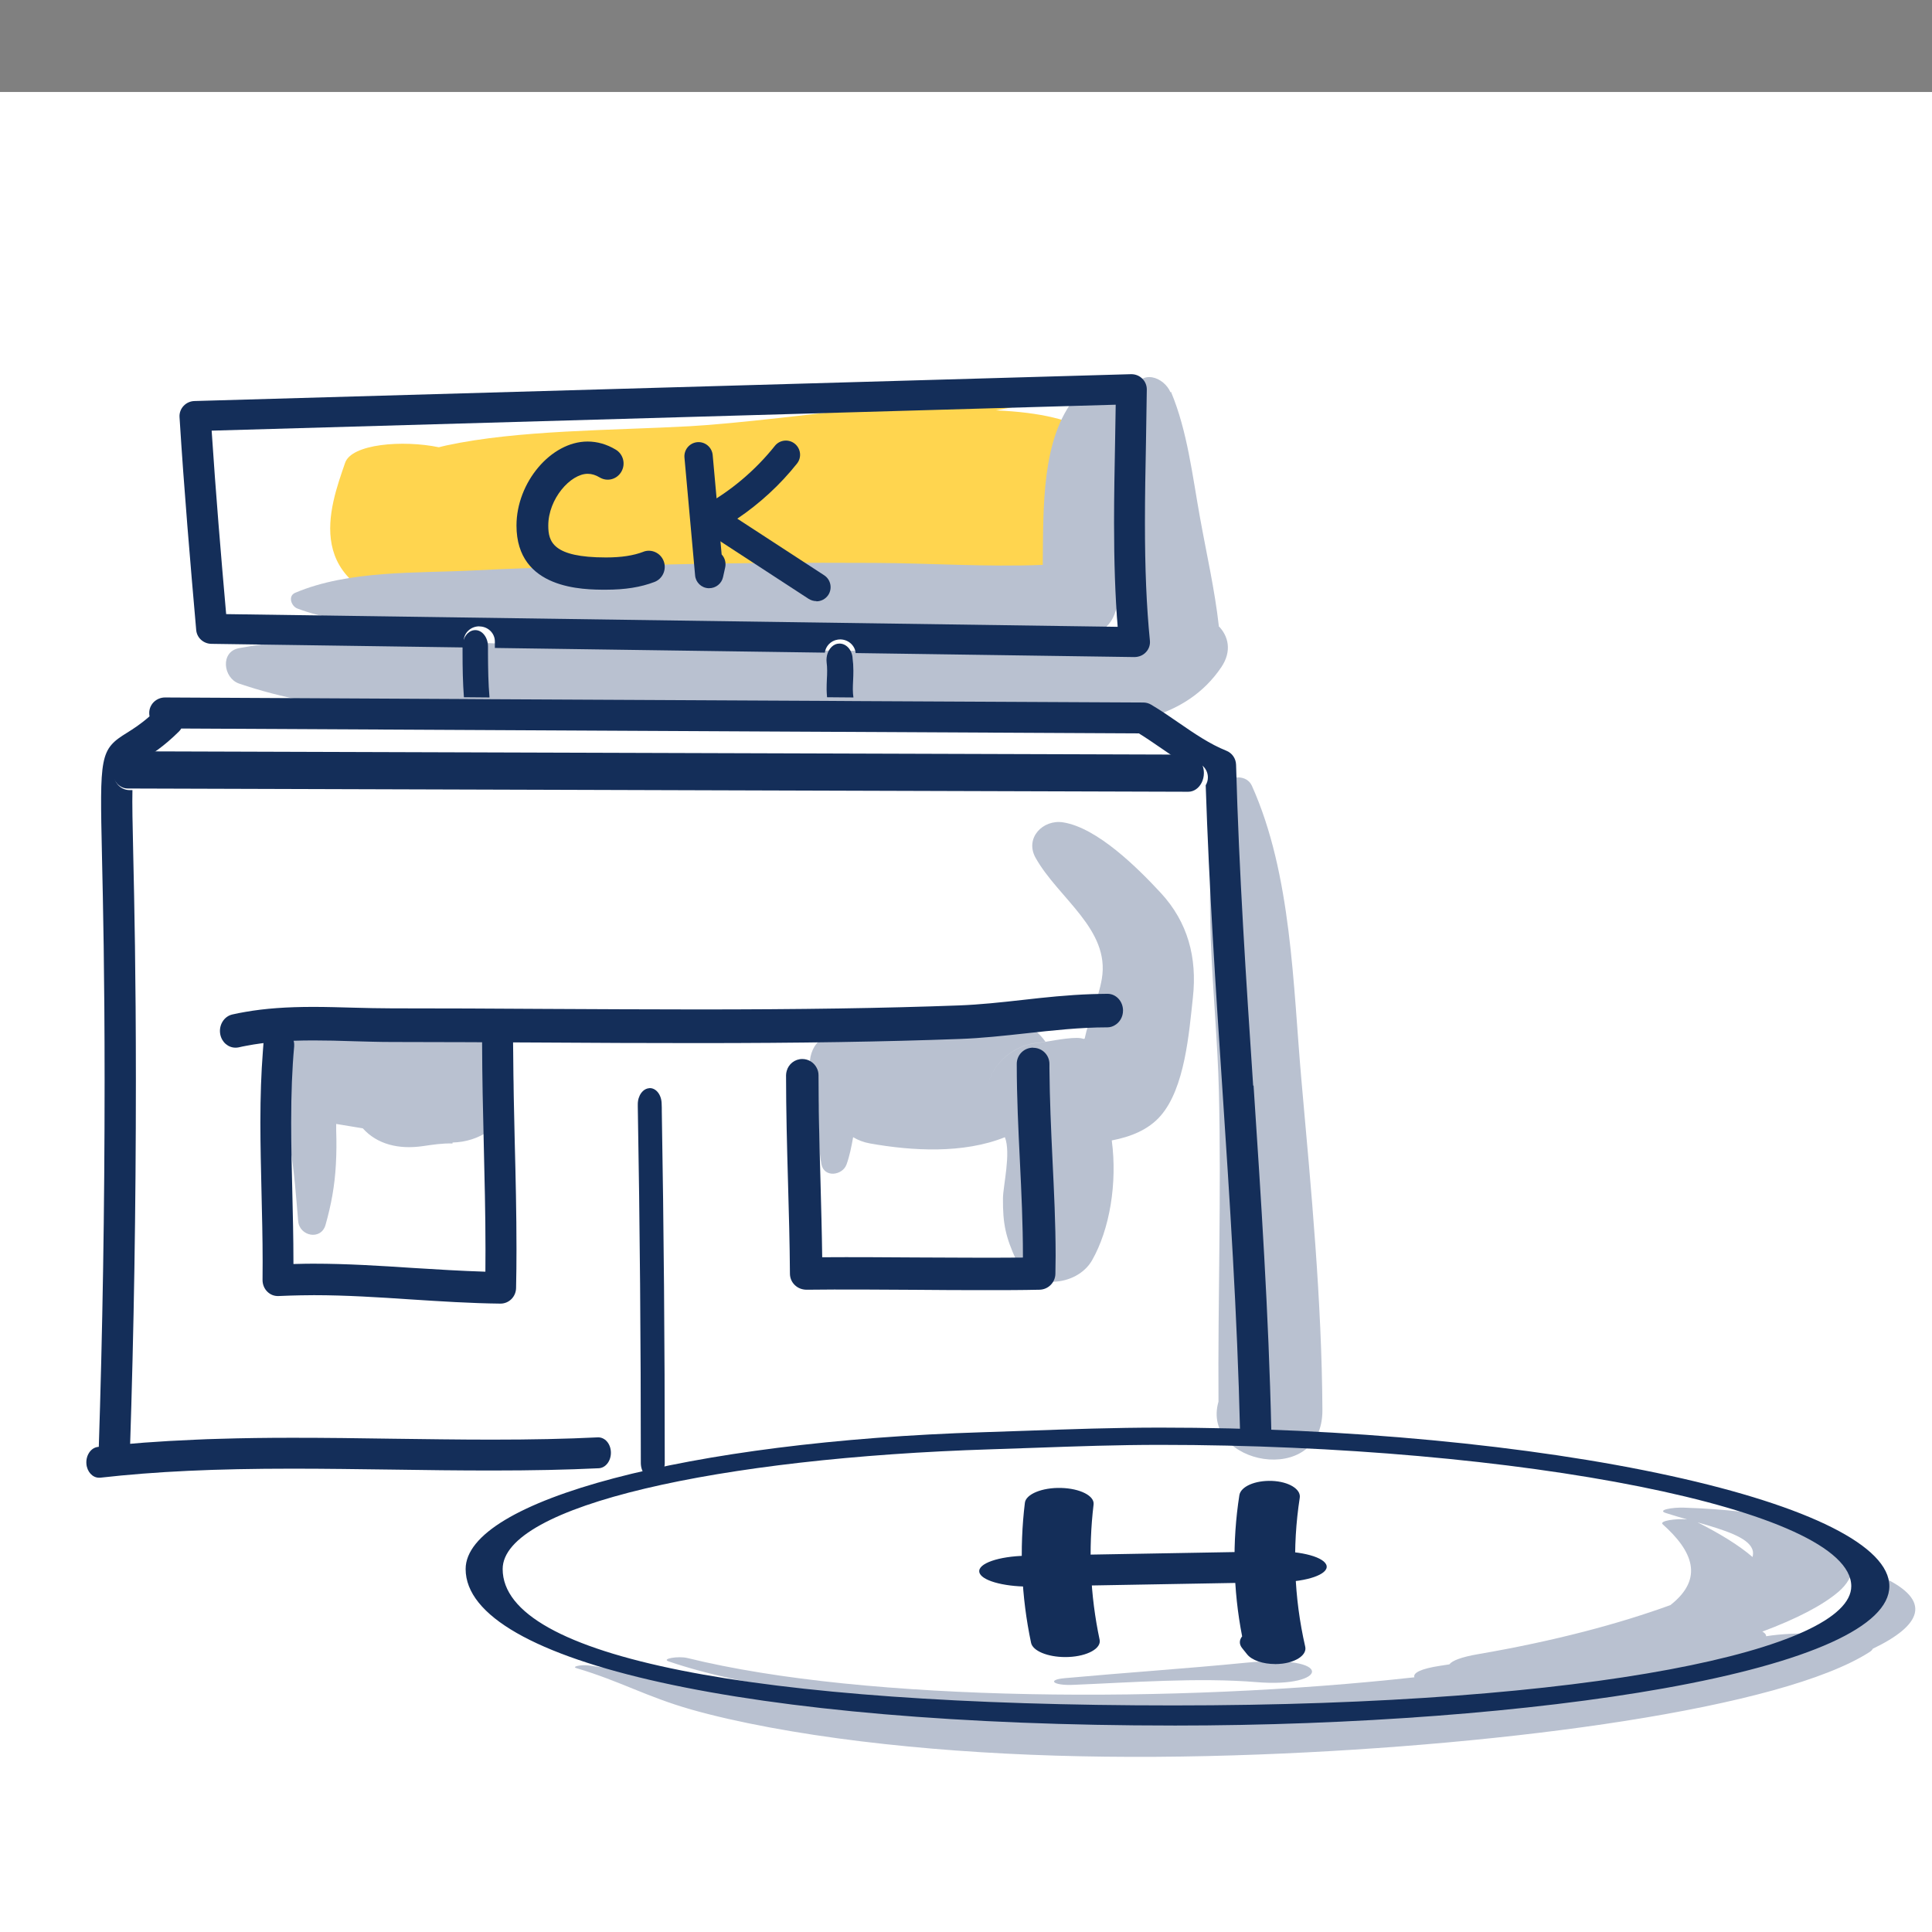 <svg width="84" height="84" viewBox="0 0 84 84" fill="none" xmlns="http://www.w3.org/2000/svg">
<rect x="0" y="0" width="84" height="84" fill="#808080" stroke="none"/>
<g clip-path="url(#clip0_4322_4869)">
<rect width="84" height="84" transform="translate(0 4)" fill="white"/>
<path d="M47.921 16.968C43.797 16.794 34.047 18.308 29.983 18.532C26.556 18.718 22.538 18.694 19.415 19.365C19.293 19.39 19.187 19.421 19.081 19.446C17.519 19.122 15.275 19.297 15.002 20.13C14.35 22.032 13.001 25.558 18.323 26.546C21.492 27.137 26.056 26.695 29.346 26.565C29.938 26.54 30.62 26.497 31.333 26.441C34.199 27.454 37.322 27.535 41.219 27.379C42.856 27.311 44.176 26.969 45.04 26.509C46.602 26.242 47.815 25.589 47.921 24.837C48.239 22.698 51.211 18.177 43.296 17.842L47.921 16.968Z" fill="#FFD54F"/>
<path d="M20.383 44.493C20.147 44.457 19.911 44.429 19.675 44.407C19.652 44.398 19.629 44.402 19.607 44.402C19.026 44.352 18.453 44.366 17.895 44.475C17.078 44.498 16.256 44.507 15.438 44.525C14.19 44.547 12.955 44.484 12.029 45.459C11.411 46.113 11.302 47.048 11.725 47.833C11.852 48.073 12.101 48.232 12.233 48.445C12.478 48.849 12.546 49.466 12.623 49.924C12.801 50.963 12.873 52.039 12.964 53.091C13.018 53.749 13.958 53.944 14.154 53.255C14.403 52.374 14.553 51.553 14.603 50.637C14.63 50.147 14.635 49.657 14.617 49.167C14.617 49.076 14.617 48.971 14.617 48.867C15.003 48.931 15.389 48.994 15.774 49.058C16.406 49.761 17.341 49.979 18.367 49.834C18.844 49.766 19.198 49.706 19.675 49.716V49.675C20.832 49.648 21.909 48.967 22.235 47.764C22.585 46.499 21.804 44.724 20.378 44.498L20.383 44.493ZM45.142 45.337C45.21 45.333 45.323 45.314 45.455 45.292C44.937 44.557 44.02 44.098 42.853 44.339C42.554 44.402 42.268 44.48 41.986 44.566C41.042 44.493 40.111 44.534 39.185 44.693C38.177 44.715 37.173 44.774 36.188 44.974C35.212 45.169 35.026 46.267 35.353 47.02C35.788 48.019 35.489 49.534 35.716 50.628C35.839 51.218 36.633 51.109 36.806 50.628C36.937 50.265 37.019 49.861 37.092 49.443C37.305 49.57 37.546 49.666 37.832 49.716C39.661 50.042 41.886 50.169 43.693 49.443C43.657 49.348 43.607 49.262 43.544 49.198C42.059 47.728 43.271 45.505 45.142 45.337ZM54.427 34.161C54.163 33.576 53.201 33.748 53.069 34.338C52.134 38.504 52.892 43.214 52.996 47.456C53.105 51.953 52.947 56.445 52.978 60.941C52.188 63.664 57.514 64.734 57.496 61.304C57.469 56.544 57.01 51.748 56.588 47.011C56.216 42.846 56.166 38.032 54.431 34.166L54.427 34.161ZM52.992 27.215C52.815 25.631 52.456 24.075 52.175 22.509C51.843 20.681 51.63 18.752 50.913 17.037C50.903 17.042 50.899 17.046 50.89 17.055C50.622 16.416 49.6 15.971 49.237 17.037C49.205 17.137 49.173 17.241 49.142 17.341C48.551 16.697 47.371 16.543 46.767 17.269C45.278 19.056 45.364 22.038 45.337 24.56C42.908 24.66 40.424 24.483 38.009 24.474C35.035 24.46 32.061 24.47 29.087 24.542C26.263 24.61 23.434 24.656 20.61 24.801C18.104 24.928 15.175 24.783 12.837 25.772C12.505 25.912 12.664 26.357 12.928 26.457C15.243 27.337 18.154 27.083 20.61 27.156C23.434 27.237 26.263 27.251 29.087 27.31C31.766 27.369 34.44 27.401 37.119 27.442C40.193 27.487 43.453 27.256 46.495 27.682C47.371 27.805 48.256 27.482 48.515 26.534C48.52 26.511 48.529 26.484 48.533 26.462C48.583 26.992 48.647 27.51 48.715 28C46.572 28.644 43.92 28.29 41.845 28.299C38.272 28.317 34.699 28.281 31.126 28.231C27.552 28.181 23.984 28.072 20.41 27.932C17.073 27.8 13.695 27.559 10.39 28.181C9.559 28.34 9.709 29.483 10.39 29.719C14.149 31.008 18.263 31.058 22.195 31.258C26.208 31.462 30.231 31.616 34.249 31.689C38.263 31.761 42.295 31.784 46.309 31.666C48.86 31.589 51.566 31.28 53.101 29.007C53.569 28.313 53.414 27.655 52.978 27.215H52.992ZM46.218 35.754C45.342 35.618 44.542 36.439 45.028 37.301C46.018 39.062 48.266 40.4 47.907 42.551C47.757 43.436 47.344 44.28 47.158 45.16C47.139 45.16 47.121 45.165 47.103 45.169C46.831 45.051 45.964 45.21 45.455 45.296C45.323 45.319 45.21 45.337 45.142 45.342C43.267 45.509 42.059 47.733 43.544 49.203C43.607 49.266 43.657 49.348 43.693 49.448C43.961 50.138 43.612 51.558 43.607 52.102C43.598 53.218 43.725 53.786 44.188 54.797C44.797 56.127 46.822 55.95 47.48 54.797C48.252 53.445 48.583 51.435 48.338 49.584C49.164 49.425 49.923 49.126 50.454 48.522C51.521 47.306 51.698 44.897 51.866 43.359C52.052 41.644 51.653 40.101 50.468 38.821C49.473 37.746 47.707 35.985 46.218 35.754Z" fill="#B9C1D0"/>
<path d="M20.84 27.236C21.214 27.236 21.516 27.528 21.516 27.889C21.516 27.985 21.516 28.076 21.516 28.172L35.862 28.376C35.898 28.098 36.114 27.858 36.421 27.81C36.785 27.75 37.137 27.993 37.196 28.346C37.196 28.363 37.196 28.376 37.2 28.394L49.316 28.568C49.514 28.568 49.694 28.494 49.82 28.359C49.951 28.224 50.014 28.041 49.996 27.854C49.847 26.361 49.78 24.729 49.78 22.719C49.78 21.561 49.802 20.382 49.825 19.241C49.838 18.471 49.852 17.701 49.861 16.931C49.861 16.752 49.789 16.582 49.658 16.456C49.528 16.33 49.356 16.265 49.167 16.269L8.459 17.436C8.274 17.44 8.103 17.518 7.981 17.649C7.859 17.779 7.796 17.953 7.805 18.127C8.004 21.317 8.274 24.468 8.531 27.397C8.562 27.732 8.846 27.989 9.193 27.993L20.16 28.15C20.16 28.063 20.16 27.971 20.16 27.884C20.16 27.523 20.462 27.232 20.835 27.232L20.84 27.236ZM9.202 18.724L48.509 17.596C48.5 18.136 48.491 18.676 48.482 19.215C48.46 20.36 48.437 21.548 48.437 22.719C48.437 24.455 48.487 25.917 48.595 27.253L9.833 26.701C9.608 24.155 9.382 21.457 9.202 18.724Z" fill="#142E59"/>
<path d="M27.977 23.989C27.536 24.157 27.017 24.237 26.346 24.237C24.031 24.237 23.838 23.55 23.838 22.849C23.838 21.689 24.803 20.6 25.552 20.6C25.726 20.6 25.896 20.651 26.075 20.759C26.406 20.955 26.824 20.843 27.017 20.506C27.21 20.17 27.099 19.744 26.769 19.548C26.378 19.314 25.965 19.197 25.547 19.197C23.958 19.197 22.456 20.974 22.456 22.849C22.456 25.639 25.377 25.639 26.342 25.639C27.182 25.639 27.853 25.532 28.454 25.303C28.812 25.167 28.992 24.761 28.858 24.401C28.725 24.041 28.326 23.854 27.972 23.989H27.977Z" fill="#142E59"/>
<path d="M21.217 28.42C21.217 28.315 21.217 28.215 21.217 28.111C21.217 27.715 20.97 27.396 20.664 27.396C20.358 27.396 20.111 27.715 20.111 28.111C20.111 28.206 20.111 28.301 20.111 28.401C20.111 29.03 20.122 29.668 20.17 30.315L21.283 30.325C21.228 29.701 21.221 29.077 21.217 28.425V28.42Z" fill="#142E59"/>
<path d="M36.413 27.987C36.157 28.039 35.971 28.296 35.94 28.595C35.932 28.66 35.932 28.726 35.94 28.796C35.955 28.908 35.963 29.025 35.963 29.161C35.963 29.287 35.959 29.413 35.951 29.535C35.944 29.68 35.94 29.829 35.94 29.974C35.94 30.096 35.952 30.203 35.959 30.315L37.106 30.325C37.091 30.222 37.08 30.11 37.08 29.974C37.08 29.852 37.084 29.731 37.091 29.609C37.099 29.46 37.103 29.31 37.103 29.161C37.103 28.964 37.091 28.787 37.068 28.619C37.068 28.6 37.068 28.586 37.065 28.567C37.015 28.184 36.718 27.927 36.409 27.992L36.413 27.987Z" fill="#142E59"/>
<path d="M54.485 47.2C54.181 42.638 53.869 37.924 53.742 33.245C53.733 32.976 53.569 32.738 53.316 32.639C52.604 32.352 51.951 31.908 51.262 31.433C50.872 31.163 50.468 30.885 50.051 30.639C49.947 30.576 49.829 30.544 49.706 30.544L37.229 30.482L35.864 30.473L21.482 30.401L20.113 30.392L7.173 30.325C6.991 30.325 6.819 30.396 6.688 30.522C6.561 30.647 6.488 30.818 6.488 30.997C6.488 31.051 6.493 31.101 6.502 31.145C6.094 31.504 5.785 31.693 5.531 31.854C4.33 32.59 4.339 32.85 4.434 37.233C4.48 39.274 4.548 42.36 4.548 46.972C4.548 52.579 4.461 57.868 4.289 63.121C4.733 63.108 5.187 63.094 5.649 63.081C5.822 57.841 5.908 52.566 5.908 46.972C5.908 42.347 5.84 39.251 5.794 37.206C5.763 35.824 5.744 34.941 5.758 34.353H5.64C5.264 34.353 4.96 34.048 4.96 33.68C4.96 33.308 5.264 33.007 5.64 33.007H6.234C6.588 32.792 7.1 32.478 7.776 31.809C7.817 31.769 7.853 31.724 7.88 31.675L49.516 31.886C49.842 32.087 50.16 32.307 50.495 32.536C50.781 32.733 51.071 32.931 51.37 33.124H51.837C52.214 33.124 52.517 33.429 52.517 33.801C52.517 33.927 52.481 34.039 52.422 34.142C52.567 38.561 52.858 42.993 53.143 47.29C53.465 52.157 53.796 57.186 53.914 62.192C54.367 62.192 54.821 62.183 55.274 62.179C55.161 57.137 54.825 52.086 54.503 47.2H54.485Z" fill="#142E59"/>
<path d="M51.668 32.808H51.202L6.146 32.667H5.553C5.177 32.667 4.874 33.029 4.874 33.473C4.874 33.921 5.177 34.283 5.553 34.283H5.67L51.664 34.424C51.913 34.424 52.13 34.262 52.248 34.024C52.306 33.905 52.343 33.764 52.343 33.613C52.343 33.164 52.039 32.802 51.664 32.802L51.668 32.808Z" fill="#142E59"/>
<path d="M15.328 45.27C15.895 45.284 16.463 45.304 17.021 45.304C19.219 45.304 21.421 45.318 23.632 45.328C25.852 45.343 28.072 45.352 30.297 45.352C34.813 45.352 38.452 45.294 41.739 45.172C42.694 45.138 43.662 45.031 44.594 44.929C45.752 44.803 46.949 44.667 48.152 44.667C48.264 44.667 48.372 44.633 48.462 44.579C48.679 44.458 48.827 44.215 48.827 43.938C48.827 43.535 48.526 43.209 48.152 43.209C47.922 43.209 47.697 43.219 47.472 43.223C46.441 43.258 45.432 43.364 44.455 43.476C43.5 43.583 42.599 43.68 41.694 43.714C38.42 43.836 34.8 43.889 30.297 43.889C28.076 43.889 25.856 43.875 23.641 43.865C21.43 43.85 19.223 43.841 17.026 43.841C16.481 43.841 15.927 43.826 15.368 43.812C14.792 43.797 14.211 43.778 13.63 43.778C12.459 43.778 11.523 43.846 10.667 43.996C10.473 44.03 10.284 44.064 10.1 44.108C9.735 44.191 9.501 44.579 9.577 44.973C9.645 45.318 9.924 45.551 10.239 45.551C10.284 45.551 10.334 45.547 10.379 45.537C10.487 45.513 10.595 45.488 10.708 45.469C11.536 45.309 12.455 45.236 13.635 45.236C14.202 45.236 14.77 45.25 15.337 45.27H15.328Z" fill="#142E59"/>
<path d="M4.255 62.91C3.951 62.946 3.73 63.273 3.756 63.64C3.782 63.989 4.024 64.248 4.303 64.248C4.321 64.248 4.336 64.248 4.354 64.248C6.774 63.975 9.355 63.855 12.719 63.855C14.158 63.855 15.619 63.877 17.036 63.895C18.457 63.917 19.926 63.935 21.372 63.935C23.146 63.935 24.629 63.904 26.032 63.837C26.337 63.823 26.572 63.51 26.561 63.139C26.549 62.767 26.3 62.481 25.988 62.494C24.6 62.562 23.135 62.593 21.372 62.593C19.933 62.593 18.468 62.57 17.051 62.553C15.63 62.53 14.165 62.512 12.719 62.512C11.584 62.512 10.541 62.526 9.557 62.557C9.183 62.566 8.812 62.579 8.456 62.597C6.947 62.66 5.573 62.763 4.255 62.91Z" fill="#142E59"/>
<path d="M21.63 44.38C21.26 44.38 20.961 44.687 20.961 45.067C20.961 45.168 20.961 45.273 20.961 45.378C20.965 46.807 20.997 48.267 21.032 49.687C21.068 51.207 21.108 52.782 21.108 54.316C21.108 54.641 21.108 54.966 21.104 55.291C20.046 55.259 18.975 55.191 17.931 55.127C16.529 55.035 15.079 54.943 13.646 54.943C13.521 54.943 13.182 54.943 12.758 54.957V54.834C12.758 53.822 12.732 52.796 12.709 51.802C12.682 50.818 12.66 49.797 12.66 48.803C12.66 47.53 12.7 46.482 12.79 45.493C12.79 45.456 12.79 45.419 12.79 45.388C12.767 45.058 12.517 44.779 12.183 44.746C11.817 44.71 11.491 44.989 11.455 45.369C11.446 45.488 11.437 45.612 11.428 45.731C11.357 46.656 11.321 47.64 11.321 48.803C11.321 49.815 11.348 50.845 11.37 51.839C11.393 52.824 11.419 53.84 11.419 54.834C11.419 55.108 11.419 55.383 11.415 55.653C11.415 55.841 11.486 56.024 11.62 56.157C11.754 56.29 11.924 56.358 12.116 56.349C12.816 56.317 13.468 56.312 13.651 56.312C15.043 56.312 16.471 56.404 17.855 56.496C19.131 56.578 20.452 56.665 21.76 56.679C22.13 56.679 22.429 56.381 22.438 56.006C22.451 55.443 22.456 54.879 22.456 54.316C22.456 52.764 22.42 51.184 22.38 49.655C22.349 48.382 22.322 47.077 22.313 45.795C22.313 45.552 22.304 45.31 22.304 45.072C22.304 44.691 22.005 44.385 21.635 44.385L21.63 44.38Z" fill="#142E59"/>
<path d="M44.913 45.551C44.522 45.551 44.207 45.866 44.207 46.255C44.207 46.264 44.207 46.278 44.207 46.288C44.207 47.709 44.277 49.115 44.343 50.48C44.409 51.831 44.475 53.223 44.475 54.602V54.677C42.922 54.691 41.368 54.677 39.82 54.672C38.464 54.663 37.108 54.654 35.748 54.663C35.734 53.552 35.701 52.435 35.673 51.348C35.63 49.828 35.588 48.262 35.588 46.747C35.588 46.63 35.56 46.527 35.508 46.428C35.39 46.199 35.155 46.044 34.882 46.044C34.557 46.044 34.284 46.264 34.204 46.564C34.19 46.621 34.176 46.682 34.176 46.747C34.176 48.281 34.218 49.861 34.261 51.385C34.298 52.698 34.336 54.053 34.345 55.376C34.345 55.563 34.42 55.742 34.557 55.873C34.694 56.004 34.863 56.07 35.061 56.075C36.652 56.056 38.233 56.07 39.815 56.079C40.818 56.089 41.82 56.093 42.823 56.093C43.614 56.093 44.4 56.093 45.19 56.075C45.572 56.07 45.878 55.765 45.887 55.385C45.892 55.123 45.897 54.865 45.897 54.602C45.897 53.191 45.826 51.779 45.76 50.414C45.699 49.125 45.638 47.788 45.628 46.461C45.628 46.396 45.628 46.325 45.628 46.26C45.628 45.87 45.313 45.556 44.922 45.556L44.913 45.551Z" fill="#142E59"/>
<path d="M28.24 47.313C27.953 47.322 27.727 47.639 27.73 48.015C27.73 48.052 27.73 48.089 27.73 48.121C27.821 53.295 27.862 58.36 27.862 63.604C27.862 63.985 28.095 64.292 28.382 64.292C28.67 64.292 28.902 63.985 28.902 63.604C28.902 58.434 28.861 53.433 28.774 48.332C28.774 48.217 28.774 48.098 28.767 47.983C28.76 47.602 28.528 47.299 28.237 47.309L28.24 47.313Z" fill="#142E59"/>
<path d="M30.834 25.574C30.834 25.574 30.809 25.574 30.797 25.574C30.493 25.558 30.247 25.32 30.222 25.017L29.759 19.893C29.73 19.557 29.976 19.257 30.317 19.225C30.653 19.196 30.953 19.442 30.986 19.782L31.376 24.106C31.511 24.25 31.573 24.451 31.532 24.66L31.437 25.09C31.376 25.373 31.125 25.574 30.834 25.574Z" fill="#142E59"/>
<path d="M35.497 26.136C35.382 26.136 35.267 26.104 35.16 26.038L30.572 23.048C30.391 22.929 30.284 22.728 30.292 22.51C30.301 22.293 30.42 22.1 30.608 21.993C31.787 21.341 32.85 20.439 33.687 19.389C33.896 19.122 34.286 19.077 34.553 19.29C34.82 19.504 34.865 19.889 34.651 20.156C33.921 21.075 33.034 21.891 32.057 22.551L35.834 25.012C36.117 25.197 36.199 25.578 36.014 25.866C35.895 26.046 35.698 26.145 35.497 26.145V26.136Z" fill="#142E59"/>
<path d="M54.152 72.294C51.596 72.546 48.889 72.727 46.292 72.964C45.502 73.035 45.791 73.289 46.643 73.255C49.185 73.151 52.118 72.928 54.633 73.136C57.773 73.397 58.082 71.906 54.152 72.294Z" fill="#B9C1D0"/>
<path d="M80.677 68.661C81.687 69.487 80.822 70.291 78.953 71.028C78.211 71.005 77.428 71.036 76.789 71.141C76.789 71.069 76.741 71 76.624 70.939C78.122 70.382 79.269 69.782 79.942 69.201C81.412 67.928 80.547 65.791 73.216 65.55C72.687 65.533 72.035 65.656 72.426 65.783C72.735 65.882 73.044 65.972 73.354 66.062C72.852 66.015 72.131 66.126 72.289 66.271C73.587 67.429 74.109 68.625 72.626 69.787C70.393 70.599 67.596 71.349 64.257 71.921C63.529 72.047 63.138 72.203 63.014 72.364C62.89 72.383 62.76 72.403 62.636 72.422C61.743 72.555 61.427 72.745 61.496 72.926C51.176 74.068 37.697 74.014 29.892 72.089C29.494 71.99 28.738 72.12 29.068 72.233C35.945 74.593 51.376 75.035 63.227 73.962C60.101 74.336 56.755 74.608 53.382 74.771C48.518 75.004 43.544 74.89 38.927 74.475C36.103 74.222 33.52 73.917 31.266 73.447C29.439 73.067 27.756 72.695 25.591 72.411C25.282 72.371 24.822 72.458 25.069 72.53C26.979 73.097 28.092 73.769 30.064 74.33C32.029 74.887 34.667 75.373 37.436 75.71C42.898 76.375 48.71 76.512 54.749 76.282C65.625 75.869 77.469 74.286 81.289 71.825C81.364 71.776 81.406 71.729 81.426 71.684C83.501 70.687 84.092 69.604 81.818 68.554C81.502 68.407 80.485 68.51 80.671 68.664L80.677 68.661ZM76.198 67.697C75.6 67.179 74.762 66.673 73.807 66.188C74.982 66.526 75.985 66.842 76.184 67.351C76.232 67.467 76.225 67.581 76.198 67.695V67.697Z" fill="#B9C1D0"/>
<path d="M51.017 75.024C58.815 75.024 66.585 74.434 72.342 73.406C78.663 72.278 82.146 70.701 82.146 68.966C82.146 67.23 78.677 65.492 72.631 64.167C66.551 62.834 58.465 62.07 50.447 62.07C48.434 62.07 46.524 62.139 44.669 62.205C44.03 62.228 43.391 62.25 42.745 62.27C29.919 62.671 20.245 65.229 20.245 68.219C20.245 72.289 32.612 75.023 51.017 75.023V75.024ZM43.027 63.015C43.687 62.995 44.339 62.971 44.992 62.948C46.847 62.882 48.592 62.82 50.447 62.82C65.96 62.82 80.49 65.602 80.49 68.966C80.49 71.713 69.21 74.149 51.017 74.149C32.825 74.149 21.855 72.067 21.855 68.219C21.855 65.462 31.28 63.383 43.09 63.013L43.027 63.015Z" fill="#142E59"/>
<path d="M46.313 72.046C45.553 72.046 44.901 71.78 44.829 71.426C44.404 69.41 44.314 67.361 44.56 65.34C44.602 64.962 45.314 64.671 46.134 64.693C46.96 64.715 47.594 65.036 47.547 65.414C47.313 67.37 47.397 69.347 47.81 71.294C47.888 71.67 47.283 72.007 46.463 72.043C46.415 72.043 46.367 72.046 46.319 72.046H46.313Z" fill="#142E59"/>
<path d="M55.441 72.35C54.913 72.35 54.428 72.186 54.222 71.927L54.006 71.658C53.869 71.486 53.879 71.304 54.006 71.146C53.61 69.111 53.568 67.049 53.885 65.011C53.943 64.635 54.56 64.36 55.303 64.387C56.031 64.417 56.569 64.744 56.511 65.12C56.179 67.272 56.258 69.448 56.748 71.592C56.828 71.93 56.406 72.246 55.767 72.331C55.657 72.344 55.546 72.352 55.441 72.352V72.35Z" fill="#142E59"/>
<path d="M44.732 68.982C43.59 68.982 42.639 68.706 42.579 68.349C42.51 67.979 43.418 67.663 44.611 67.641L55.396 67.451C56.615 67.427 57.61 67.714 57.679 68.081C57.748 68.451 56.84 68.767 55.647 68.789L44.862 68.979C44.862 68.979 44.775 68.979 44.741 68.979L44.732 68.982Z" fill="#142E59"/>
</g>
<defs>
<clipPath id="clip0_4322_4869">
<rect width="84" height="84" fill="white"/>
</clipPath>
</defs>
</svg>

